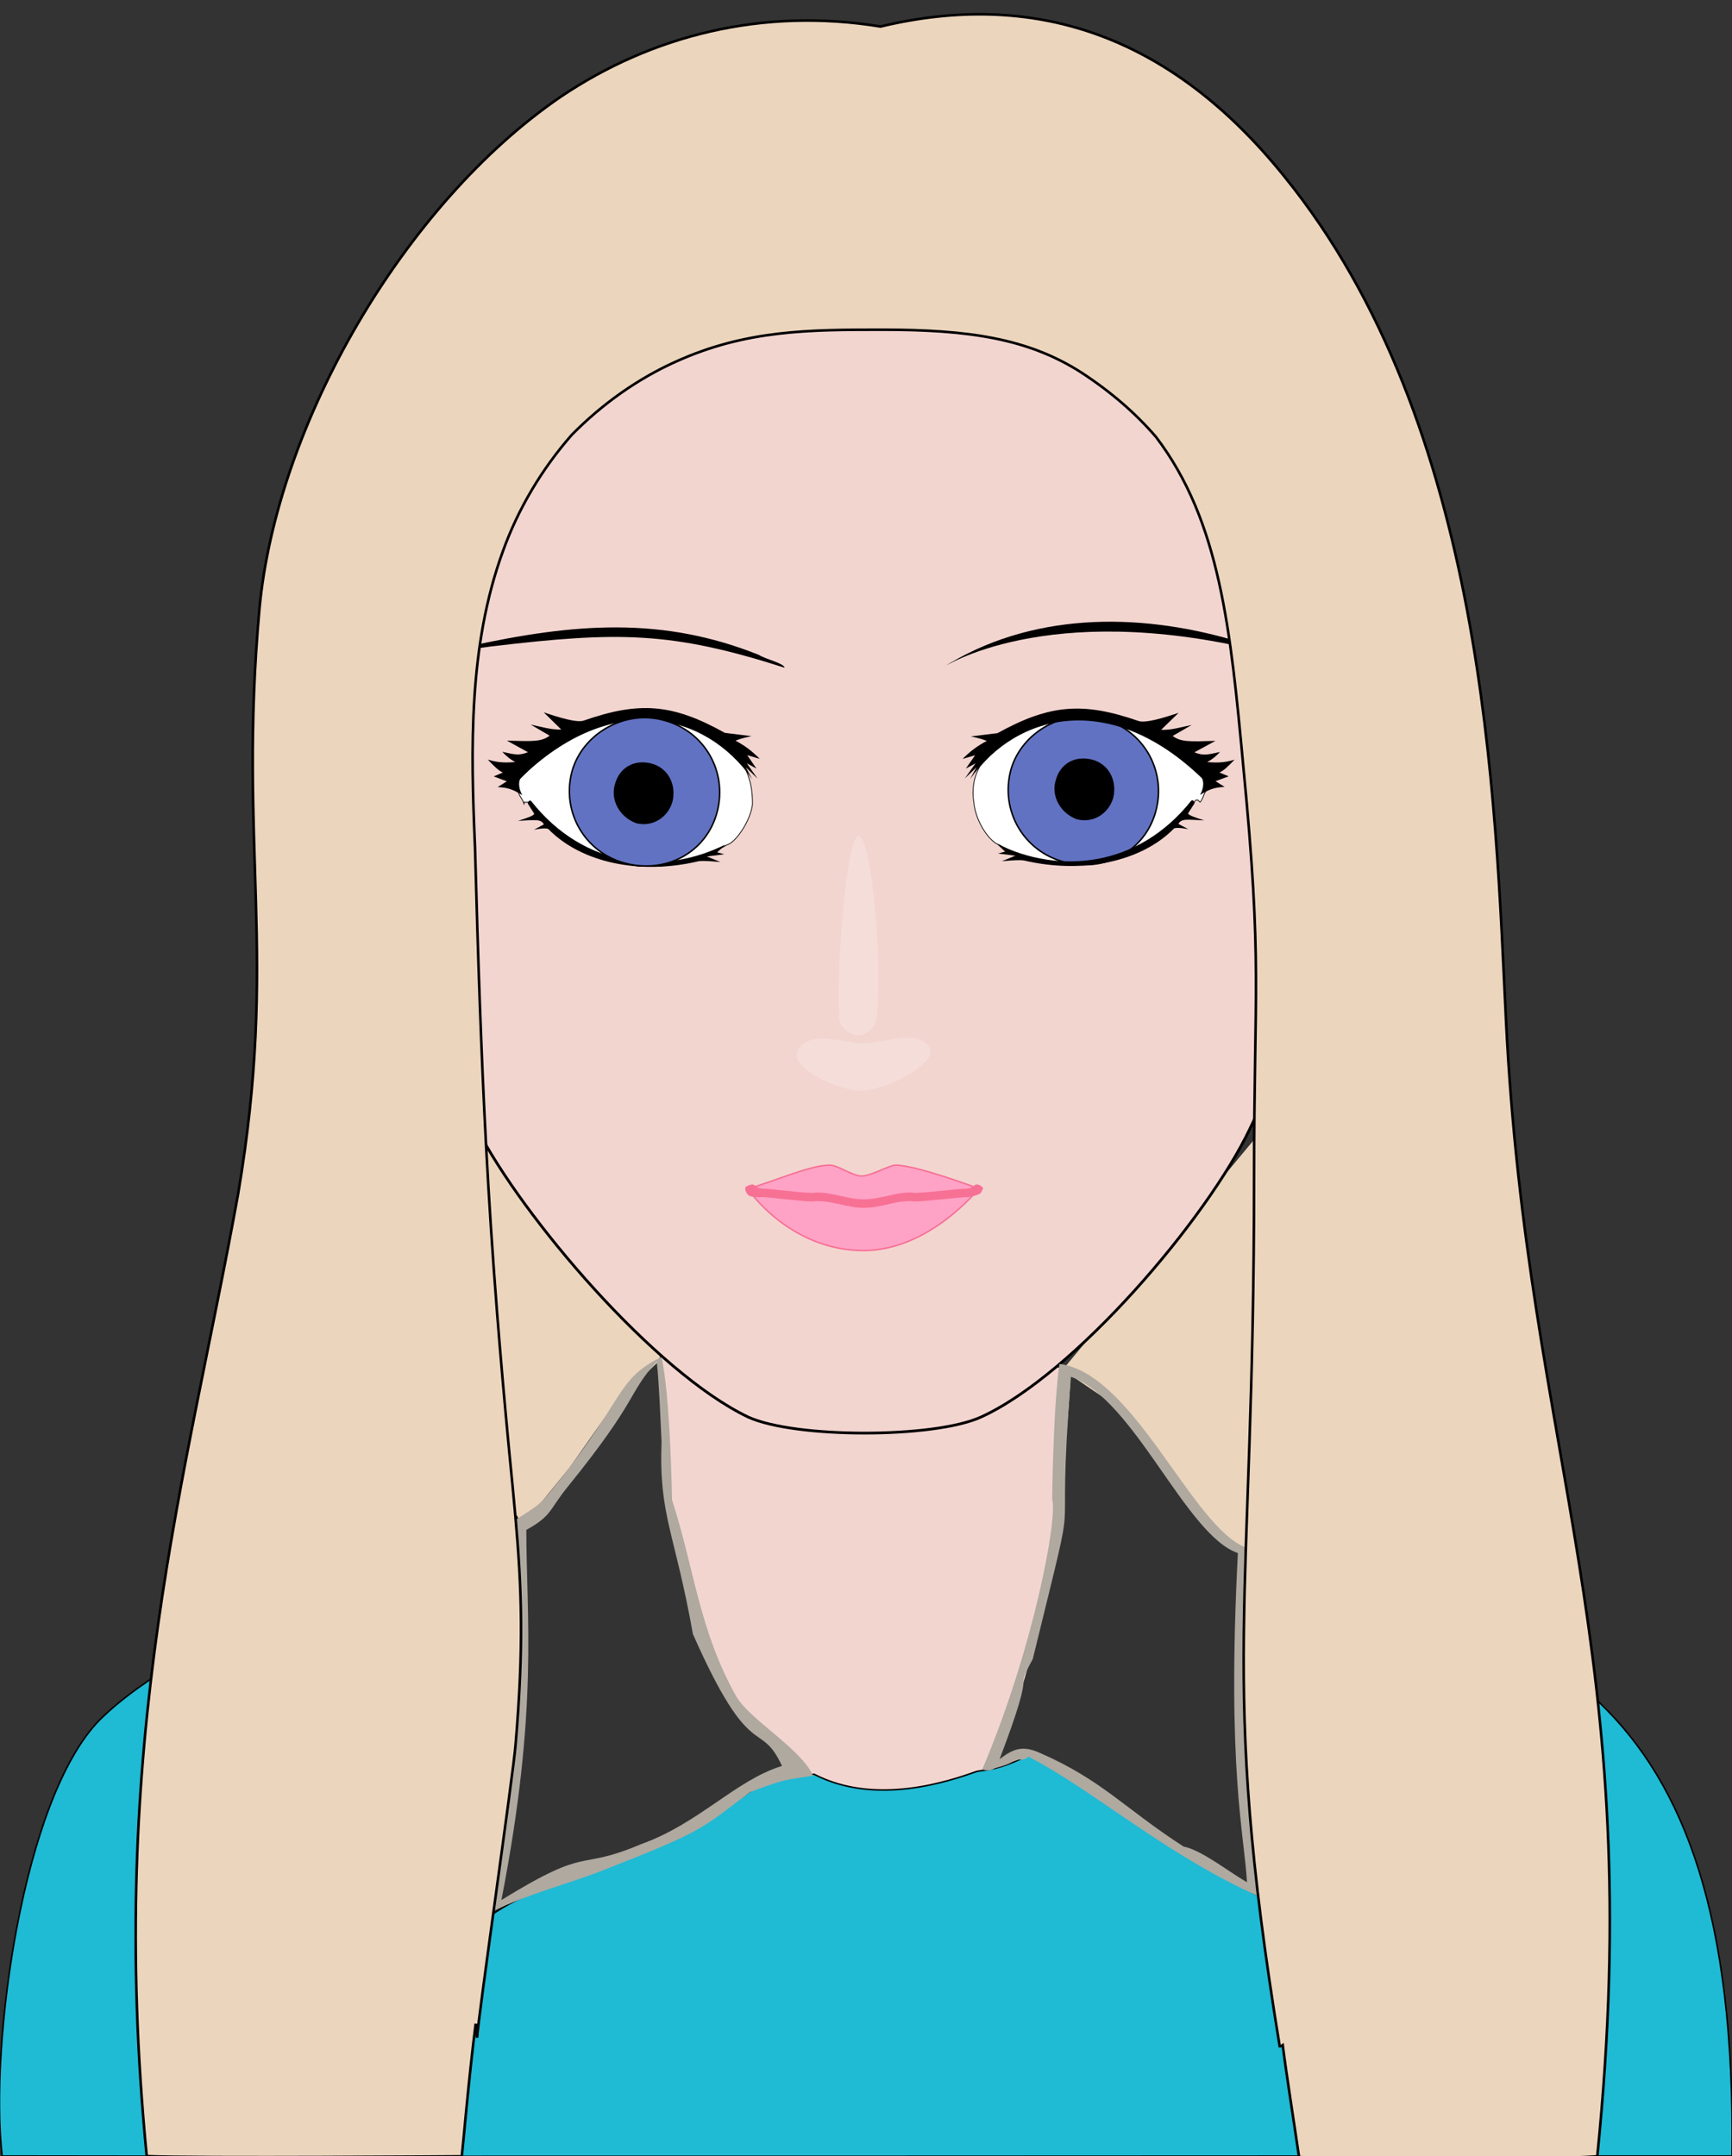 <?xml version="1.0" encoding="UTF-8" standalone="no"?>
<!-- Generator: Adobe Illustrator 16.0.0, SVG Export Plug-In . SVG Version: 6.00 Build 0)  -->

<svg
   xmlns:dc="http://purl.org/dc/elements/1.1/"
   xmlns:cc="http://creativecommons.org/ns#"
   xmlns:rdf="http://www.w3.org/1999/02/22-rdf-syntax-ns#"
   xmlns:svg="http://www.w3.org/2000/svg"
   xmlns="http://www.w3.org/2000/svg"
   xmlns:xlink="http://www.w3.org/1999/xlink"
   xmlns:sodipodi="http://sodipodi.sourceforge.net/DTD/sodipodi-0.dtd"
   xmlns:inkscape="http://www.inkscape.org/namespaces/inkscape"
   version="1.1"
   id="svg2"
   inkscape:export-ydpi="600"
   inkscape:export-xdpi="600"
   inkscape:export-filename="C:\_LB_DATA\_UNIGE\MALTT - 2e  AnnÃ©e\07_STIC IV 2017\2_Livrables\Avatar embroidery\myavatar-redesign600.png"
   sodipodi:docname="myavatar-redesign-schneideriser.svg"
   inkscape:version="0.91 r13725"
   x="0px"
   y="0px"
   width="667.906px"
   height="831.408px"
   viewBox="0 0 667.906 831.408"
   enable-background="new 0 0 667.906 831.408"
   xml:space="preserve"><rect x="0" y="0" width="667.906" height="831.408" fill="#333333" stroke="none"/><defs
     id="defs87"><defs
       id="defs51"><rect
         height="798.314"
         width="736.625"
         y="-9.461"
         x="-27.149"
         id="SVGID_1_" /></defs><clipPath
       id="SVGID_2_"><use
         height="100%"
         width="100%"
         y="0"
         x="0"
         style="overflow:visible"
         id="use55"
         overflow="visible"
         xlink:href="#SVGID_1_" /></clipPath></defs><polygon
     fill="#ECD5BD"
     points="185.823,438.73 197.823,587.396 204.156,584.968 219.594,566.019 237.001,541.301 253.691,525.251   255.08,521.815 "
     id="polygon5" /><polygon
     points="483.453,600.539 485.786,436.872 409.786,528.205 432.734,543.789 458.12,575.539 472.219,592.851   "
     id="polygon3"
     style="fill:#ecd5bd;stroke:none" /><sodipodi:namedview
     fit-margin-left="0"
     fit-margin-top="0"
     inkscape:cy="507.03299"
     inkscape:cx="306.36548"
     inkscape:zoom="2.5888424"
     showgrid="false"
     guidetolerance="10"
     gridtolerance="10"
     objecttolerance="10"
     bordercolor="#666666"
     pagecolor="#ffffff"
     borderopacity="1"
     id="namedview113"
     fit-margin-bottom="0"
     fit-margin-right="0"
     inkscape:current-layer="svg2"
     inkscape:window-maximized="1"
     inkscape:window-y="-8"
     inkscape:window-x="-8"
     inkscape:document-units="mm"
     inkscape:window-height="961"
     inkscape:window-width="1280"
     inkscape:pageshadow="2"
     inkscape:pageopacity="0" /><path
     id="path13_3_"
     inkscape:connector-curvature="0"
     d="M412.831,527.53l-157.704-4.643  c0,0-2.283,82.037,25.182,129.316c15.458,26.611,62.128,66.023,95.979,33.354C405.468,657.396,413.45,532.552,412.831,527.53"
     fill="#F3D5D0" /><path
     id="path19_1_"
     sodipodi:nodetypes="ccccccccccccc"
     inkscape:connector-curvature="0"
     fill="#1FBAD4"
     stroke="#000000"
     stroke-width="0.581"
     stroke-linecap="round"
     stroke-linejoin="round"
     d="  M488.56,732.534c-26.342-11.526-76.554-53.516-89.722-56.809c-13.995,7.409-18.933,6.585-22.225,7.409  c-10.619,3.745-38.831,13.401-62.702,1.053c-5.761,0.821-9.376,0.313-20.03,3.234c-43.626,32.932-81.451,34.685-104.499,51.153  c5.762-94.682,11.575-90.196,7.069-123.851c0.314-5.929,4.43-26.653,2.784-29.948c-34.571,10.705-127.181,44.845-160.929,78.601  C8.675,693.84-4.114,788.597,0.825,831.408c185.315,0.296,478.678,0,667.081,0c2.468-184.498-78.228-204.367-181.119-231.537" /><path
     id="path37"
     inkscape:connector-curvature="0"
     d="  M481.974,435.32c-16.463,34.577-67.497,94.679-103.714,111.146c-18.109,8.231-71.613,8.231-89.721,0  c-36.219-17.29-87.253-77.392-104.538-111.146c-18.933-37.873-50.211-161.37-50.211-162.192c-4.116-16.468-6.586-33.758-6.586-51.87  c0-112.793,92.191-205.004,205.783-205.004s205.781,91.387,205.781,204.18c0.824,18.114-1.646,35.404-6.583,52.694  C532.186,273.128,500.906,397.447,481.974,435.32L481.974,435.32L481.974,435.32z"
     style="fill:#f3d5d0;fill-opacity:1;stroke-width:1.063;stroke-miterlimit:4;stroke-dasharray:none"
     stroke-linejoin="round"
     stroke-linecap="round"
     stroke-width="0.29"
     stroke="#000000" /><path
     id="path41"
     inkscape:connector-curvature="0"
     fill="#FFA3C6"
     stroke="#000000"
     stroke-width="0.581"
     stroke-linecap="round"
     stroke-linejoin="round"
     d="  M288.54,458.371c9.054-2.469,23.87-9.056,31.277-9.056c3.293,0,7.407,3.292,11.524,4.116c3.293,0.824,11.524-4.116,13.993-4.116  c8.231,0,32.102,9.056,32.102,9.056s-18.932,23.877-44.448,23.877C305.001,482.248,288.54,459.195,288.54,458.371L288.54,458.371  L288.54,458.371z"
     style="stroke:#f77195;stroke-opacity:1" /><path
     id="path43"
     inkscape:connector-curvature="0"
     d="M379.083,458.371c0-0.822-1.646-1.646-2.469-1.646  c-0.824,0-1.646,1.646-4.116,1.646c-2.469,0-15.64,1.646-19.756,1.646c-6.583-0.822-12.347,2.471-19.754,2.471  c-6.585,0-13.171-3.293-19.756-2.471c-4.114,0-16.463-1.646-18.932-1.646c-2.471,0-3.293-1.646-4.114-1.646  c-0.824,0-2.471,0.824-2.471,0.824c-0.822,0.822,0,2.469,0.824,3.293c0.822,0.824,3.29,0.824,5.761,0.824  c2.469,0,14.817,1.646,18.932,1.646c6.585-0.824,13.171,2.468,19.756,2.468c7.407,0,13.171-3.292,19.754-2.468  c4.116,0,17.287-1.646,19.756-1.646c1.646,0,4.938-0.824,5.763-1.648L379.083,458.371L379.083,458.371L379.083,458.371z"
     style="fill:#f77195;fill-opacity:1;stroke:none;stroke-opacity:1" /><path
     id="path45"
     inkscape:connector-curvature="0"
     fill="#FFFFFF"
     stroke="#000000"
     stroke-width="0.29"
     stroke-linecap="round"
     stroke-linejoin="round"
     d="  M200.464,300.296c32.102-33.755,67.496-27.992,86.43-4.939c2.469,4.939,3.293,9.056,3.293,14.819  c-0.824,6.586-6.586,14.819-9.878,15.644c-8.231,4.939-17.288,7.41-26.342,8.231c-3.292,0-4.114,0-7.407,0  c-5.763-0.821-9.878-2.468-15.641-4.938c-10.7-4.117-19.754-9.88-26.339-19.761c-0.823,0-0.823,0-0.823,0h-1.646c0,0,0,0,0,0.824  c0-0.824-1.646-3.292-1.646-3.292C198.817,303.589,198.817,301.12,200.464,300.296L200.464,300.296L200.464,300.296z" /><path
     id="path65"
     inkscape:connector-curvature="0"
     d="m 377.99,295.357 c -2.469,4.117 -3.293,9.056 -2.469,13.995 0.822,8.234 6.583,15.644 9.876,16.468 7.409,4.115 16.463,6.586 25.517,7.41 3.293,0 4.939,0 8.231,0 5.764,-0.824 10.703,-1.646 16.464,-4.117 9.054,-4.117 18.109,-10.702 25.517,-20.583 l 0.824,0 0.822,0.822 c 0.824,-0.822 1.646,-3.292 1.646,-3.292 1.646,-2.471 1.646,-5.764 0.824,-6.586 -17.287,-17.29 -34.572,-23.877 -50.212,-23.877 -14.816,1.646 -27.162,8.233 -37.04,19.76 l 0,0 0,0 z"
     style="fill:#ffffff;stroke:#000000;stroke-width:0.29;stroke-linecap:round;stroke-linejoin:round" /><path
     id="path59"
     inkscape:connector-curvature="0"
     fill="#6272C2"
     stroke="#000000"
     stroke-width="0.581"
     stroke-linecap="round"
     stroke-linejoin="round"
     d="  M445.756,312.646c-4.114,15.642-19.754,23.875-35.393,19.759c-15.642-4.117-24.695-19.759-20.58-35.402  c4.116-14.819,20.58-23.875,35.395-19.76C440.819,281.359,449.873,297.003,445.756,312.646L445.756,312.646L445.756,312.646z" /><path
     id="path61"
     inkscape:connector-curvature="0"
     d="m 421.044,292.902 c -6.586,-1.646 -12.347,1.646 -13.993,8.232 -1.646,5.763 1.646,12.351 8.231,14.821 6.586,1.646 12.347,-2.471 13.993,-8.234 1.646,-6.587 -1.646,-13.173 -8.231,-14.819 l 0,0 z"
     style="fill:#000000;fill-opacity:1" /><path
     id="path71"
     inkscape:connector-curvature="0"
     fill="#2A232B"
     d="M302.532,257.484c-43.626-13.997-64.204-13.997-112.769-8.234  c-0.823,0-9.055,1.646-9.055,0c41.156-9.056,74.904-11.527,111.945,3.292C295.123,254.192,302.532,255.838,302.532,257.484  L302.532,257.484L302.532,257.484z"
     style="fill:#000000;fill-opacity:1" /><path
     id="path73"
     inkscape:connector-curvature="0"
     fill="#2A232B"
     d="M363.444,257.484c33.748-21.407,74.904-21.407,111.945-10.705  c2.468,0,9.878,1.648,9.878,4.117C402.953,231.139,363.444,257.484,363.444,257.484L363.444,257.484z"
     style="fill:#000000;fill-opacity:1" /><path
     id="path75"
     inkscape:connector-curvature="0"
     fill="#F3DAD0"
     stroke="#000000"
     stroke-width="0.581"
     stroke-linecap="round"
     stroke-linejoin="round"
     d="  M307.471,405.68c-2.471,6.587,16.461,14.818,23.87,14.818c8.231,0.825,30.456-9.878,27.163-16.465  c-4.117-7.41-18.932-1.646-25.517-1.646S310.763,396.623,307.471,405.68L307.471,405.68L307.471,405.68z"
     style="fill:#f5ddd9;fill-opacity:1;stroke:none" /><path
     style="overflow:hidden;opacity:1;fill:#000000"
     inkscape:connector-curvature="0"
     stroke-width="none"
     d="m 384.312,325.355 c 23.949,11.904 54.463,9.302 75.023,-16.538 0.107,-0.135 0.266,-0.212 0.439,-0.215 0.17,-0.003 0.333,0.071 0.443,0.202 l 0.296,0.343 c 0.18,0.209 0.203,0.512 0.053,0.744 l -2.354,3.668 c -0.26,0.784 2.993,1.777 6.16,2.807 -6.729,-0.316 -8.813,-0.764 -9.942,1.356 l 3.849,2.05 c 0,0 -3.862,-0.855 -5.477,-0.353 -12.832,13.099 -35.639,17.629 -57.869,12.415 -1.811,-0.424 -8.613,0.283 -8.613,0.283 l 5.257,-2.137 -6.699,-0.841 2.724,-0.74 -3.29,-3.042 z m -8.277,-34.106 -3.576,5.122 3.729,-2.006 -4.135,5.829 4.508,-4.305 -2.45,4.523 c 18.242,-25.78 54.457,-34.005 89.326,-0.363 0.802,1.124 0.876,3.82 -0.669,6.489 3.373,-2.053 5.48,-2.928 9.486,-3.083 l -3.506,-2.204 5.047,-1.881 -3.563,-1.481 c 1.581,-0.579 3.599,-2.591 5.847,-4.944 -4.555,1.447 -7.957,1.104 -10.571,0.936 1.924,-1.006 3.359,-2.211 4.988,-3.911 -4.864,1.084 -6.376,1.521 -9.928,0.158 l 8.137,-4.429 c -10.035,0.296 -13.331,0.461 -16.494,-1.891 l 7.325,-4.237 c -4.442,0.872 -7.648,2.009 -11.79,1.881 l 6.769,-6.58 c -5.976,2.023 -12.818,4.079 -15.469,3.16 -21.305,-7.374 -34.117,-6.522 -54.39,4.692 l -10.305,1.269 c 0,0 3.606,0.639 6.183,1.727 -3.509,1.865 -5.973,3.625 -9.342,6.93 l 4.844,-1.4 z"
     id="SvgjsPath3175" /><path
     style="overflow:hidden;opacity:1;fill:#000000"
     inkscape:connector-curvature="0"
     stroke-width="none"
     d="m 276.566,328.68 2.723,0.747 -6.698,0.849 5.257,2.157 c 0,0 -6.802,-0.713 -8.613,-0.285 -22.23,5.261 -45.032,0.689 -57.866,-12.529 -1.611,-0.506 -5.477,0.357 -5.477,0.357 l 3.849,-2.068 c -1.129,-2.14 -3.213,-1.688 -9.941,-1.369 3.163,-1.039 6.419,-2.041 6.159,-2.833 l -2.354,-3.702 c -0.15,-0.234 -0.127,-0.54 0.053,-0.751 l 0.296,-0.346 c 0.11,-0.132 0.273,-0.207 0.443,-0.204 0.173,0.003 0.333,0.082 0.439,0.217 20.558,26.074 51.071,28.7 75.018,16.69 l -3.289,3.07 z m 16.417,-36.06 c -3.369,-3.332 -5.833,-5.108 -9.342,-6.993 2.577,-1.097 6.182,-1.742 6.182,-1.742 l -10.304,-1.28 c -20.272,-11.317 -33.083,-12.176 -54.387,-4.735 -2.653,0.927 -9.495,-1.148 -15.468,-3.189 l 6.768,6.64 c -4.142,0.129 -7.348,-1.019 -11.789,-1.899 l 7.324,4.276 c -3.163,2.374 -6.459,2.208 -16.493,1.909 l 8.137,4.47 c -3.552,1.372 -5.064,0.934 -9.928,-0.16 1.628,1.712 3.063,2.928 4.987,3.947 -2.613,0.17 -6.016,0.516 -10.57,-0.944 2.247,2.374 4.265,4.402 5.846,4.989 l -3.562,1.494 5.047,1.899 -3.506,2.225 c 4.005,0.156 6.113,1.036 9.485,3.111 -1.545,-2.693 -1.472,-5.414 -0.669,-6.548 34.867,-33.951 71.08,-25.65 89.321,0.367 l -2.45,-4.565 4.508,4.344 -4.135,-5.883 3.729,2.024 -3.576,-5.169 4.844,1.413 z"
     id="SvgjsPath3154" /><path
     style="fill:#6272c2;stroke:#000000;stroke-width:0.581;stroke-linecap:round;stroke-linejoin:round"
     id="path59-1"
     inkscape:connector-curvature="0"
     d="m 276.54,313.142 c -4.114,15.642 -19.754,23.875 -35.393,19.759 -15.642,-4.117 -24.695,-19.759 -20.58,-35.402 4.116,-14.819 20.58,-23.875 35.395,-19.76 15.641,4.116 24.695,19.76 20.578,35.403 l 0,0 0,0 z" /><path
     id="path61-3"
     inkscape:connector-curvature="0"
     d="m 251.074,294.394 c -6.586,-1.646 -12.347,1.646 -13.993,8.232 -1.646,5.763 1.646,12.351 8.231,14.821 6.586,1.646 12.347,-2.471 13.993,-8.234 1.646,-6.587 -1.646,-13.173 -8.231,-14.819 l 0,0 z"
     style="fill:#000000;fill-opacity:1" /><path
     id="SvgjsPath2943"
     d="m 331.103,399.23 c 2.321,0 6.268,-2.21 6.861,-6.59 2.615,-19.338 -1.807,-70.227 -6.861,-70.227 -4.735,0 -8.699,52.113 -7.475,70.227 0.302,4.443 4.846,6.59 7.475,6.59"
     stroke-width="none"
     inkscape:connector-curvature="0"
     style="overflow:hidden;opacity:0.2;fill:#ffffff" /><path
     style="overflow:hidden;opacity:1;fill:#afa9a0;stroke-width:3"
     inkscape:connector-curvature="0"
     d="m 283.848,654.066 c -14.298,-25.538 -16.096,-49.195 -24.695,-75.662 0,0 -0.633,-40.3 -4.074,-55.098 -17.31,8.536 -13.574,15.131 -39.572,47.818 -7.353,9.198 -6.517,8.42 -16.242,14.689 0.596,27.895 0.948,61.213 -0.499,88.287 -2.004,20.818 -6.72,38.696 -8.077,62.661 12.967,-6.393 26.972,-9.769 41.41,-15.348 40.224,-15.685 37.952,-16.051 57.21,-30.342 14.363,-5.449 13.574,-4.526 24.249,-6.343 -4.95,-10.706 -24.27,-21.356 -29.708,-30.661 z m -36.569,57.068 c -25.514,10.799 -18.903,-0.022 -53.924,21.569 14.422,-73.827 9.607,-109.112 9.607,-142.734 10.075,-5.603 8.557,-7.498 15.984,-16.644 27.819,-34.388 22.794,-35.46 34.335,-48.291 0.963,9.864 1.347,20.963 1.828,30.934 -1.061,28.718 4.988,34.358 12.106,74.196 22.561,51.015 25.712,32.27 34.343,50.828 -17.94,5.524 -31.905,22.123 -54.28,30.141 z m 232.613,-55.824 c -0.016,-1.37 0.587,-58.221 0.609,-58.518 -20.706,-7.697 -43.183,-67.103 -71.926,-70.832 -2.43,16.061 -2.841,52.187 -2.841,52.187 2.249,7.192 -7.33,58.056 -26.946,104.167 2.741,1.093 4.667,-0.355 4.667,-0.355 8.175,-2.319 4.457,-1.863 9.647,-3.467 2.727,0.453 2.973,-1.294 3.772,-0.911 0.103,0.055 5.502,2.902 5.393,2.933 24.134,13.866 48.903,35.209 82.509,50.514 0.796,-13.18 -4.884,-45.159 -4.884,-75.717 z m -23.483,56.762 c -22.503,-14.498 -31.252,-25.518 -55.119,-35.986 -6.461,-2.933 -10.141,-2.157 -15.835,2.332 15.707,-41.237 4.525,-23.349 12.812,-38.657 19.491,-79.785 8.423,-29.386 14.72,-108.833 24.638,8.832 44.172,60.983 64.367,67.983 -4.302,83.87 2.488,108.221 3.515,126.935 -7.508,-4.344 -17.448,-12.363 -24.461,-13.774 z"
     id="SvgjsPath3341"
     sodipodi:nodetypes="ccccccccccccccccccccccccccccccccccccccc" /><path
     style="fill:#ecd5bd;stroke:#000000;stroke-opacity:1;stroke-width:0.999;stroke-miterlimit:4;stroke-dasharray:none"
     inkscape:connector-curvature="0"
     id="path44"
     d="M 580.73,393.078 C 576.617,309.099 573.324,164.197 495.126,67.87 450.675,12.708 397.995,-3.758 339.554,10.238 294.282,2.828 251.48,13.531 216.086,37.407 155.996,78.573 106.608,163.373 100.023,235.002 c -8.231,92.211 7.408,133.376 -8.231,225.586 -19.755,109.5 -50.854,210.335 -35.214,370.88 18.109,0.824 121.5,0.071 121.5,0.071 0.325,-2.271 2.712,-30.566 5.363,-51.133 0.352,3.525 0.543,5.391 0.543,5.391 0,-4.941 13.992,-102.092 14.815,-112.797 3.211,-37.889 2.415,-60.25 -0.044,-88.181 -0.694,-7.877 -1.519,-16.196 -2.424,-25.433 -1.794,-18.847 -3.315,-36.245 -4.622,-52.869 -1.769,-22.499 -3.144,-43.581 -4.275,-64.916 -1.868,-35.212 -3.071,-71.114 -4.273,-115.214 -1.646,-37.872 -2.47,-77.391 10.7,-113.616 5.959,-16.688 15.184,-32.027 26.644,-45.105 11.743,-11.9 25.396,-21.583 40.03,-28.169 27.163,-12.35 51.857,-12.35 79.842,-12.35 32.928,0 55.973,3.293 76.551,16.466 11.631,7.586 21.082,15.863 28.83,24.858 24.795,32.576 28.803,74.485 33.729,127.454 7.41,76.569 4.117,84.801 4.117,158.077 0,167.131 -13.817,190.204 9.877,335.086 0.377,0.029 0.77,-0.123 1.172,-0.418 1.322,10.672 4.553,31.014 6.301,43.184 23.871,0.826 92.773,1.332 115,-0.314 C 635.707,636.415 588.963,561.854 580.73,393.078 Z" /></svg>